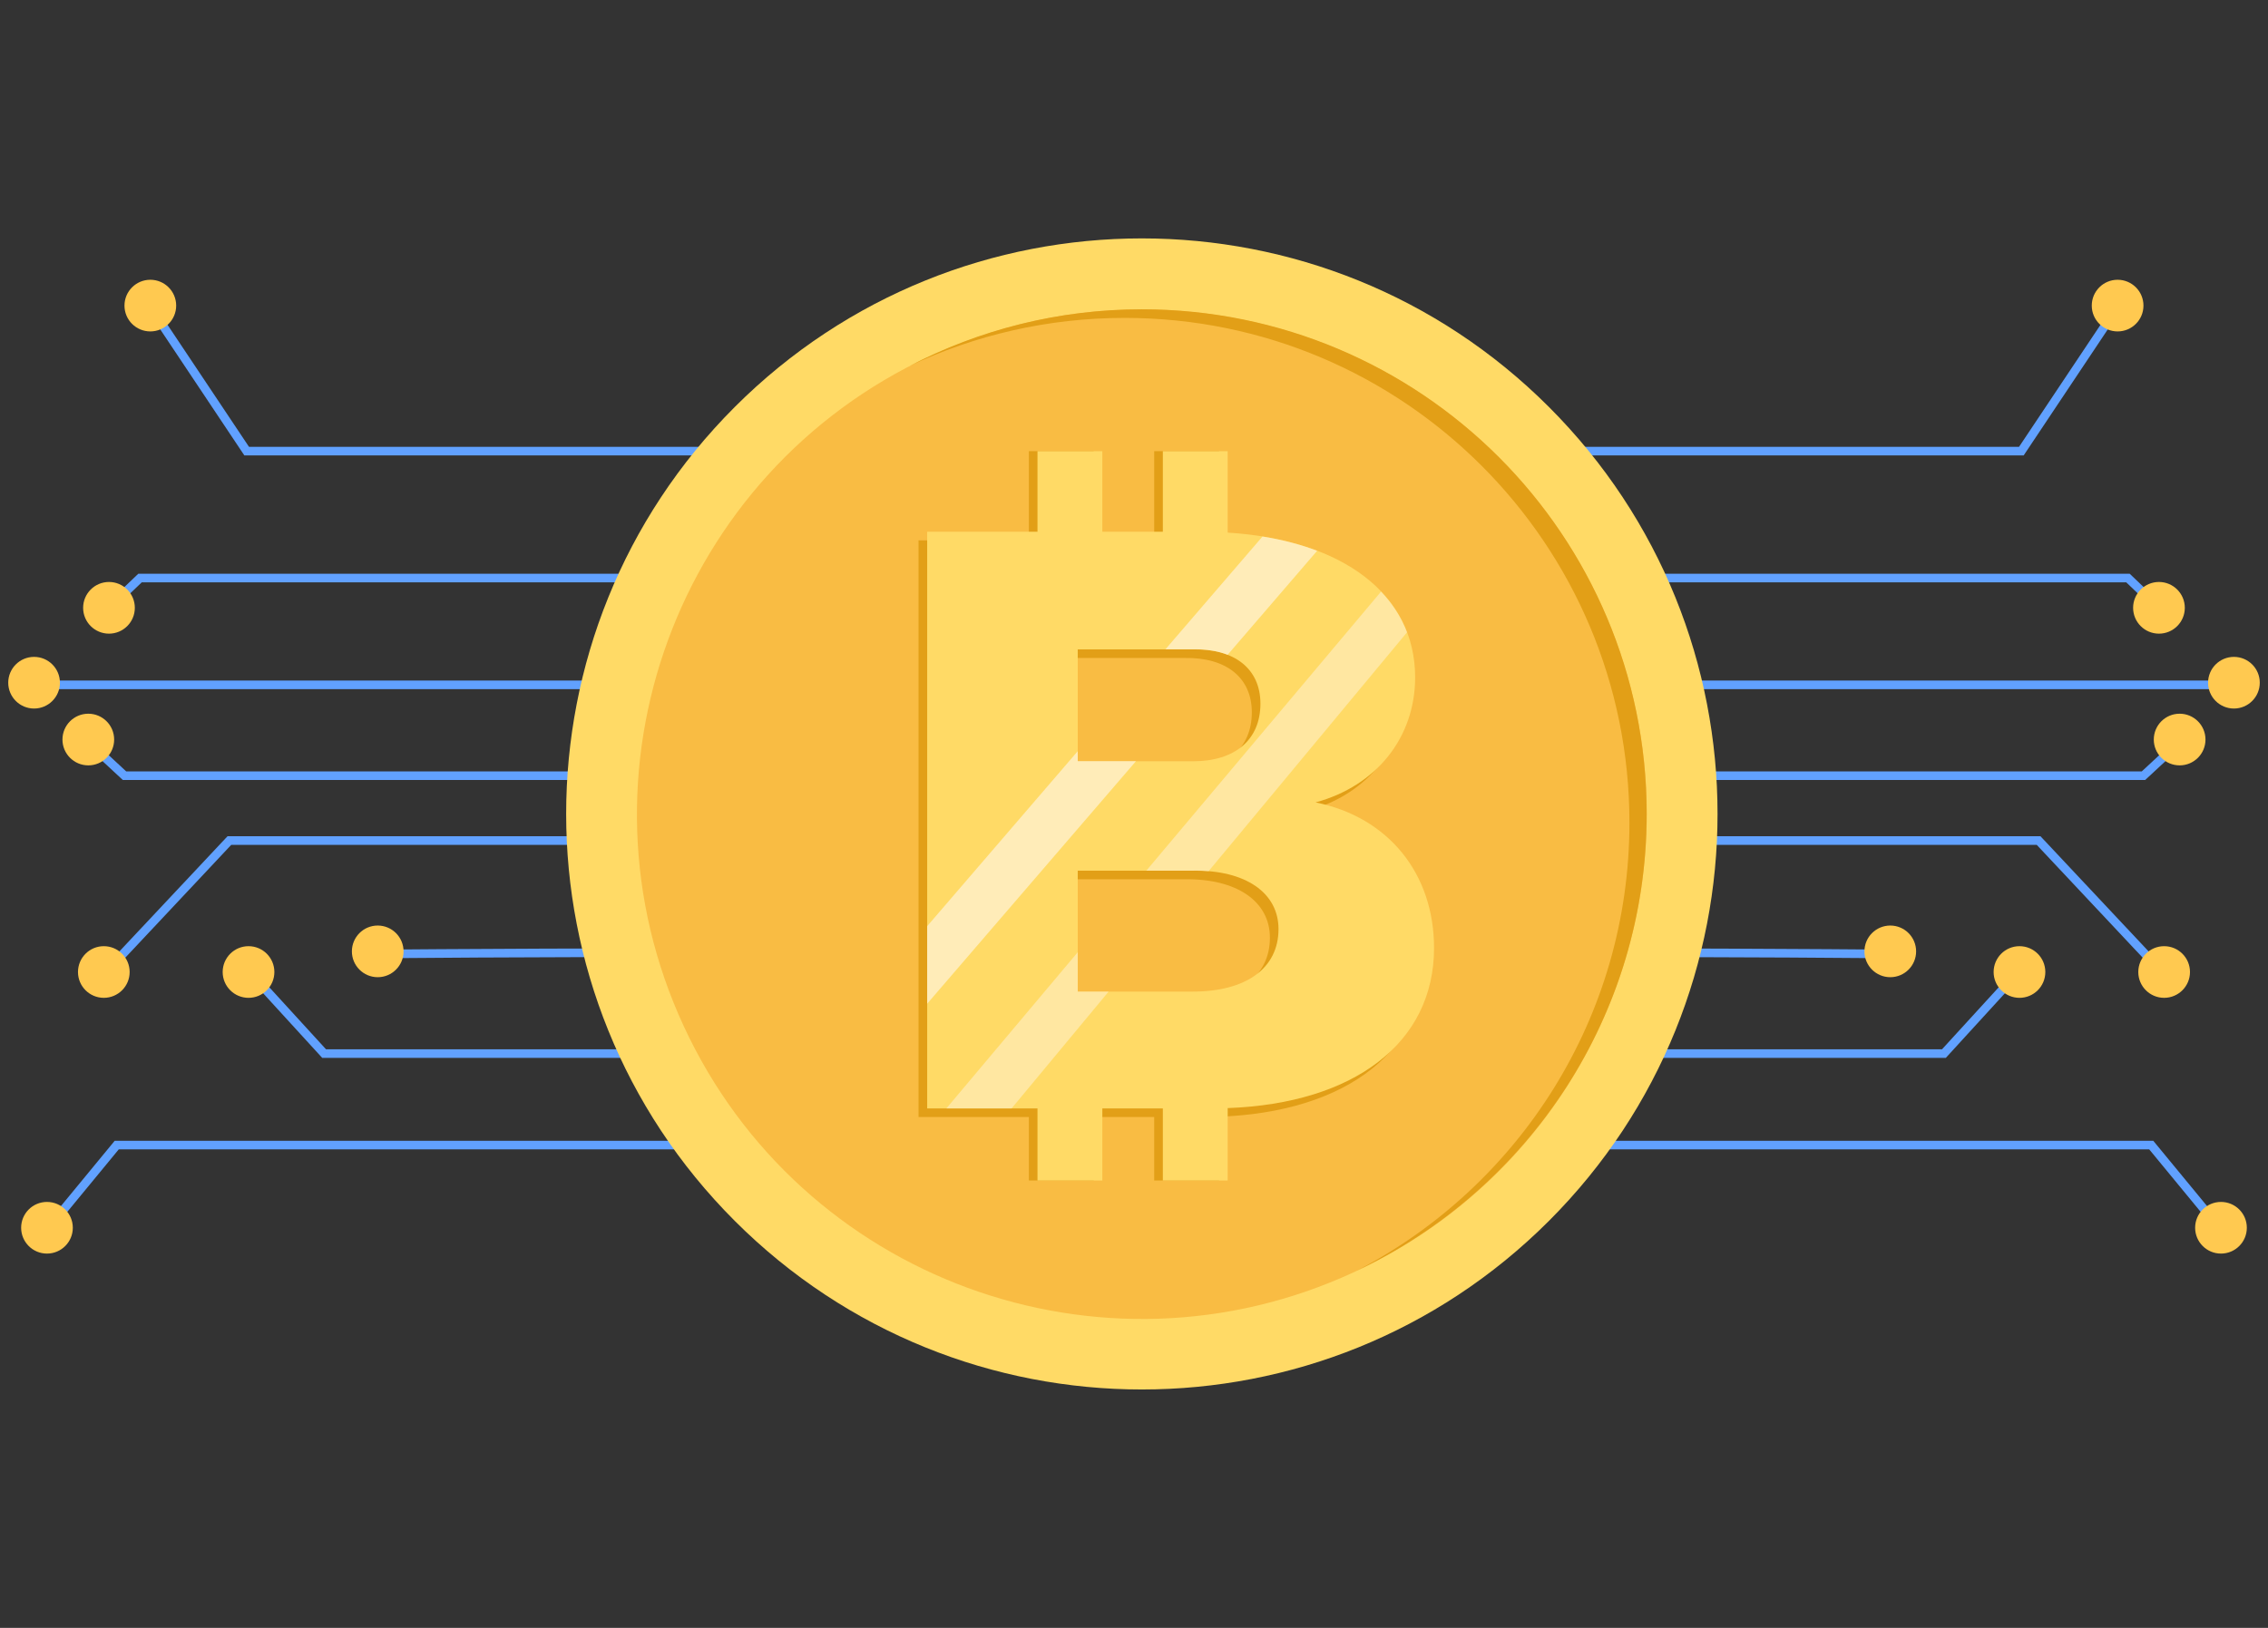 <?xml version="1.0" encoding="UTF-8"?>
<svg xmlns="http://www.w3.org/2000/svg" width="78" height="56" viewBox="0 0 78 56" fill="none">
  <rect x="0" y="0" width="78" height="56" fill="#333333" stroke="none"/>
  <path d="M30.634 15.667H8.404L5.104 10.721L5.35 10.557L8.563 15.371H30.634V15.667Z" fill="#61A1FF"></path>
  <path d="M25.847 23.411H1.082V23.707H25.847V23.411Z" fill="#61A1FF"></path>
  <path d="M3.852 33.431L3.637 33.228L7.825 28.767H24.975V29.063H7.953L3.852 33.431Z" fill="#61A1FF"></path>
  <path d="M26.716 36.392H11.082L8.373 33.429L8.592 33.23L11.212 36.096H26.716V36.392Z" fill="#61A1FF"></path>
  <path d="M3.847 21.016L3.643 20.802L4.756 19.737H26.407V20.033H4.875L3.847 21.016Z" fill="#61A1FF"></path>
  <path d="M25.846 26.832H4.224L2.938 25.638L3.139 25.421L4.34 26.536H25.846V26.832Z" fill="#61A1FF"></path>
  <path d="M12.991 32.964L12.988 32.668C14.082 32.659 23.681 32.582 24.044 32.673L23.972 32.96L24.008 32.816L23.974 32.961C23.657 32.899 17.232 32.929 12.991 32.964Z" fill="#61A1FF"></path>
  <path d="M1.641 42.506L1.412 42.319L3.945 39.243H29.161V39.539H4.084L1.641 42.506Z" fill="#61A1FF"></path>
  <path d="M6.059 10.513C6.059 11.003 5.661 11.401 5.17 11.401C4.679 11.401 4.281 11.004 4.281 10.513C4.281 10.022 4.679 9.624 5.17 9.624C5.661 9.624 6.059 10.022 6.059 10.513Z" fill="#FFC950"></path>
  <path d="M9.436 33.438C9.436 33.928 9.038 34.326 8.547 34.326C8.056 34.326 7.658 33.928 7.658 33.438C7.658 32.947 8.056 32.549 8.547 32.549C9.038 32.549 9.436 32.947 9.436 33.438Z" fill="#FFC950"></path>
  <path d="M4.459 33.438C4.459 33.928 4.061 34.326 3.57 34.326C3.08 34.326 2.682 33.928 2.682 33.438C2.682 32.947 3.079 32.549 3.57 32.549C4.061 32.549 4.459 32.947 4.459 33.438Z" fill="#FFC950"></path>
  <path d="M3.926 25.441C3.926 25.931 3.528 26.329 3.037 26.329C2.546 26.329 2.148 25.931 2.148 25.441C2.148 24.95 2.546 24.552 3.037 24.552C3.528 24.552 3.926 24.95 3.926 25.441Z" fill="#FFC950"></path>
  <path d="M2.061 23.485C2.061 23.976 1.663 24.374 1.172 24.374C0.681 24.374 0.283 23.976 0.283 23.485C0.283 22.995 0.681 22.597 1.172 22.597C1.663 22.597 2.061 22.995 2.061 23.485Z" fill="#FFC950"></path>
  <path d="M13.879 32.728C13.879 33.218 13.481 33.616 12.99 33.616C12.5 33.616 12.102 33.218 12.102 32.728C12.102 32.237 12.499 31.839 12.99 31.839C13.481 31.839 13.879 32.237 13.879 32.728Z" fill="#FFC950"></path>
  <path d="M4.637 20.909C4.637 21.4 4.239 21.798 3.748 21.798C3.257 21.798 2.859 21.4 2.859 20.909C2.859 20.419 3.257 20.02 3.748 20.02C4.239 20.02 4.637 20.419 4.637 20.909Z" fill="#FFC950"></path>
  <path d="M2.504 42.235C2.504 42.726 2.106 43.124 1.615 43.124C1.125 43.124 0.727 42.726 0.727 42.235C0.727 41.745 1.124 41.347 1.615 41.347C2.106 41.347 2.504 41.745 2.504 42.235Z" fill="#FFC950"></path>
  <path d="M69.597 15.667H47.367V15.371H69.438L72.651 10.557L72.897 10.721L69.597 15.667Z" fill="#61A1FF"></path>
  <path d="M76.919 23.411H52.154V23.707H76.919V23.411Z" fill="#61A1FF"></path>
  <path d="M74.147 33.431L70.046 29.063H53.025V28.767H70.175L74.363 33.228L74.147 33.431Z" fill="#61A1FF"></path>
  <path d="M66.919 36.392H51.285V36.096H66.789L69.409 33.23L69.628 33.429L66.919 36.392Z" fill="#61A1FF"></path>
  <path d="M74.152 21.016L73.125 20.033H51.592V19.737H73.244L74.357 20.802L74.152 21.016Z" fill="#61A1FF"></path>
  <path d="M73.776 26.832H52.154V26.536H73.659L74.861 25.421L75.062 25.638L73.776 26.832Z" fill="#61A1FF"></path>
  <path d="M65.008 32.964C60.767 32.929 54.343 32.899 54.025 32.96L53.955 32.673C54.318 32.582 63.917 32.659 65.01 32.668L65.008 32.964Z" fill="#61A1FF"></path>
  <path d="M76.358 42.507L73.915 39.539H48.838V39.243H74.054L76.587 42.318L76.358 42.507Z" fill="#61A1FF"></path>
  <path d="M71.939 10.513C71.939 11.003 72.337 11.401 72.828 11.401C73.319 11.401 73.717 11.004 73.717 10.513C73.717 10.022 73.319 9.624 72.828 9.624C72.337 9.624 71.939 10.022 71.939 10.513Z" fill="#FFC950"></path>
  <path d="M68.564 33.438C68.564 33.928 68.963 34.326 69.453 34.326C69.944 34.326 70.342 33.928 70.342 33.438C70.342 32.947 69.944 32.549 69.453 32.549C68.962 32.549 68.564 32.947 68.564 33.438Z" fill="#FFC950"></path>
  <path d="M73.539 33.438C73.539 33.928 73.937 34.326 74.428 34.326C74.918 34.326 75.317 33.928 75.317 33.438C75.317 32.947 74.919 32.549 74.428 32.549C73.937 32.549 73.539 32.947 73.539 33.438Z" fill="#FFC950"></path>
  <path d="M74.072 25.441C74.072 25.931 74.47 26.329 74.961 26.329C75.452 26.329 75.85 25.931 75.85 25.441C75.85 24.95 75.452 24.552 74.961 24.552C74.47 24.552 74.072 24.95 74.072 25.441Z" fill="#FFC950"></path>
  <path d="M75.939 23.485C75.939 23.976 76.337 24.374 76.828 24.374C77.319 24.374 77.717 23.976 77.717 23.485C77.717 22.995 77.319 22.597 76.828 22.597C76.337 22.597 75.939 22.995 75.939 23.485Z" fill="#FFC950"></path>
  <path d="M64.121 32.728C64.121 33.218 64.519 33.616 65.01 33.616C65.501 33.616 65.898 33.218 65.898 32.728C65.898 32.237 65.501 31.839 65.01 31.839C64.519 31.839 64.121 32.237 64.121 32.728Z" fill="#FFC950"></path>
  <path d="M73.361 20.909C73.361 21.4 73.759 21.798 74.25 21.798C74.741 21.798 75.139 21.4 75.139 20.909C75.139 20.419 74.741 20.02 74.25 20.02C73.759 20.02 73.361 20.419 73.361 20.909Z" fill="#FFC950"></path>
  <path d="M75.494 42.235C75.494 42.726 75.892 43.124 76.383 43.124C76.874 43.124 77.272 42.726 77.272 42.235C77.272 41.745 76.874 41.347 76.383 41.347C75.892 41.347 75.494 41.745 75.494 42.235Z" fill="#FFC950"></path>
  <path d="M53.27 42C61.002 34.268 61.002 21.732 53.27 14C45.538 6.268 33.002 6.268 25.27 14C17.538 21.732 17.538 34.268 25.27 42C33.002 49.732 45.538 49.732 53.27 42Z" fill="#FFDA66"></path>
  <path d="M46.561 43.765C55.263 39.739 59.054 29.42 55.028 20.718C51.002 12.016 40.684 8.225 31.981 12.251C23.279 16.277 19.488 26.596 23.514 35.298C27.541 44 37.859 47.791 46.561 43.765Z" fill="#F9BC43"></path>
  <path d="M37.614 15.52H35.385V19.886H37.614V15.52Z" fill="#E29F17"></path>
  <path d="M41.925 15.52H39.695V19.886H41.925V15.52Z" fill="#E29F17"></path>
  <path d="M37.614 36.243H35.385V40.609H37.614V36.243Z" fill="#E29F17"></path>
  <path d="M41.925 36.243H39.695V40.609H41.925V36.243Z" fill="#E29F17"></path>
  <path d="M48.372 23.597C48.372 25.663 47.042 27.333 44.948 27.899C47.466 28.408 49.023 30.361 49.023 32.908C49.023 36.304 46.051 38.426 41.382 38.426H31.59V18.588H41.014C45.514 18.588 48.372 20.541 48.372 23.597ZM43.052 24.502C43.052 23.314 42.174 22.606 40.731 22.635H36.769V26.484H40.731C42.174 26.484 43.052 25.748 43.052 24.502ZM43.674 32.257C43.674 31.012 42.542 30.219 40.731 30.247H36.769V34.408H40.731C42.542 34.408 43.674 33.615 43.674 32.257Z" fill="#E29F17"></path>
  <path d="M49.319 32.612C49.319 30.065 47.763 28.112 45.244 27.603C47.339 27.036 48.669 25.367 48.669 23.301C48.669 20.457 46.191 18.57 42.222 18.322V15.52H39.992V18.292H37.911V15.52H35.681V18.292H31.887V38.13H35.681V40.609H37.911V38.13H39.992V40.609H42.222V38.119C46.576 37.959 49.319 35.874 49.319 32.612ZM43.348 24.206C43.348 25.452 42.471 26.188 41.027 26.188H37.065V22.339H41.027C42.471 22.31 43.348 23.017 43.348 24.206ZM41.027 34.111H37.065V29.951H41.027C42.839 29.923 43.97 30.715 43.97 31.96C43.97 33.319 42.839 34.111 41.027 34.111Z" fill="#FFDA66"></path>
  <g opacity="0.7">
    <path d="M41.029 22.338C41.486 22.329 41.886 22.394 42.22 22.525L45.298 18.948C44.733 18.732 44.104 18.567 43.419 18.457L40.08 22.338H41.029Z" fill="#FFF4DC"></path>
    <path d="M31.887 31.861V34.528L39.066 26.186H37.065V25.841L31.887 31.861Z" fill="#FFF4DC"></path>
  </g>
  <g opacity="0.5">
    <path d="M37.066 34.111V32.756L32.547 38.13H34.79L38.127 34.111H37.066Z" fill="#FFF4DC"></path>
    <path d="M39.424 29.951H41.028C41.215 29.948 41.393 29.956 41.565 29.97L48.39 21.751C48.193 21.233 47.89 20.765 47.496 20.352L39.424 29.951Z" fill="#FFF4DC"></path>
  </g>
  <path d="M39.27 10.64C36.385 10.64 33.666 11.348 31.271 12.594C33.518 11.532 36.028 10.936 38.678 10.936C48.266 10.936 56.039 18.708 56.039 28.297C56.039 34.999 52.238 40.81 46.677 43.704C52.56 40.924 56.631 34.939 56.631 28C56.631 18.412 48.859 10.64 39.27 10.64Z" fill="#E29F17"></path>
</svg>
